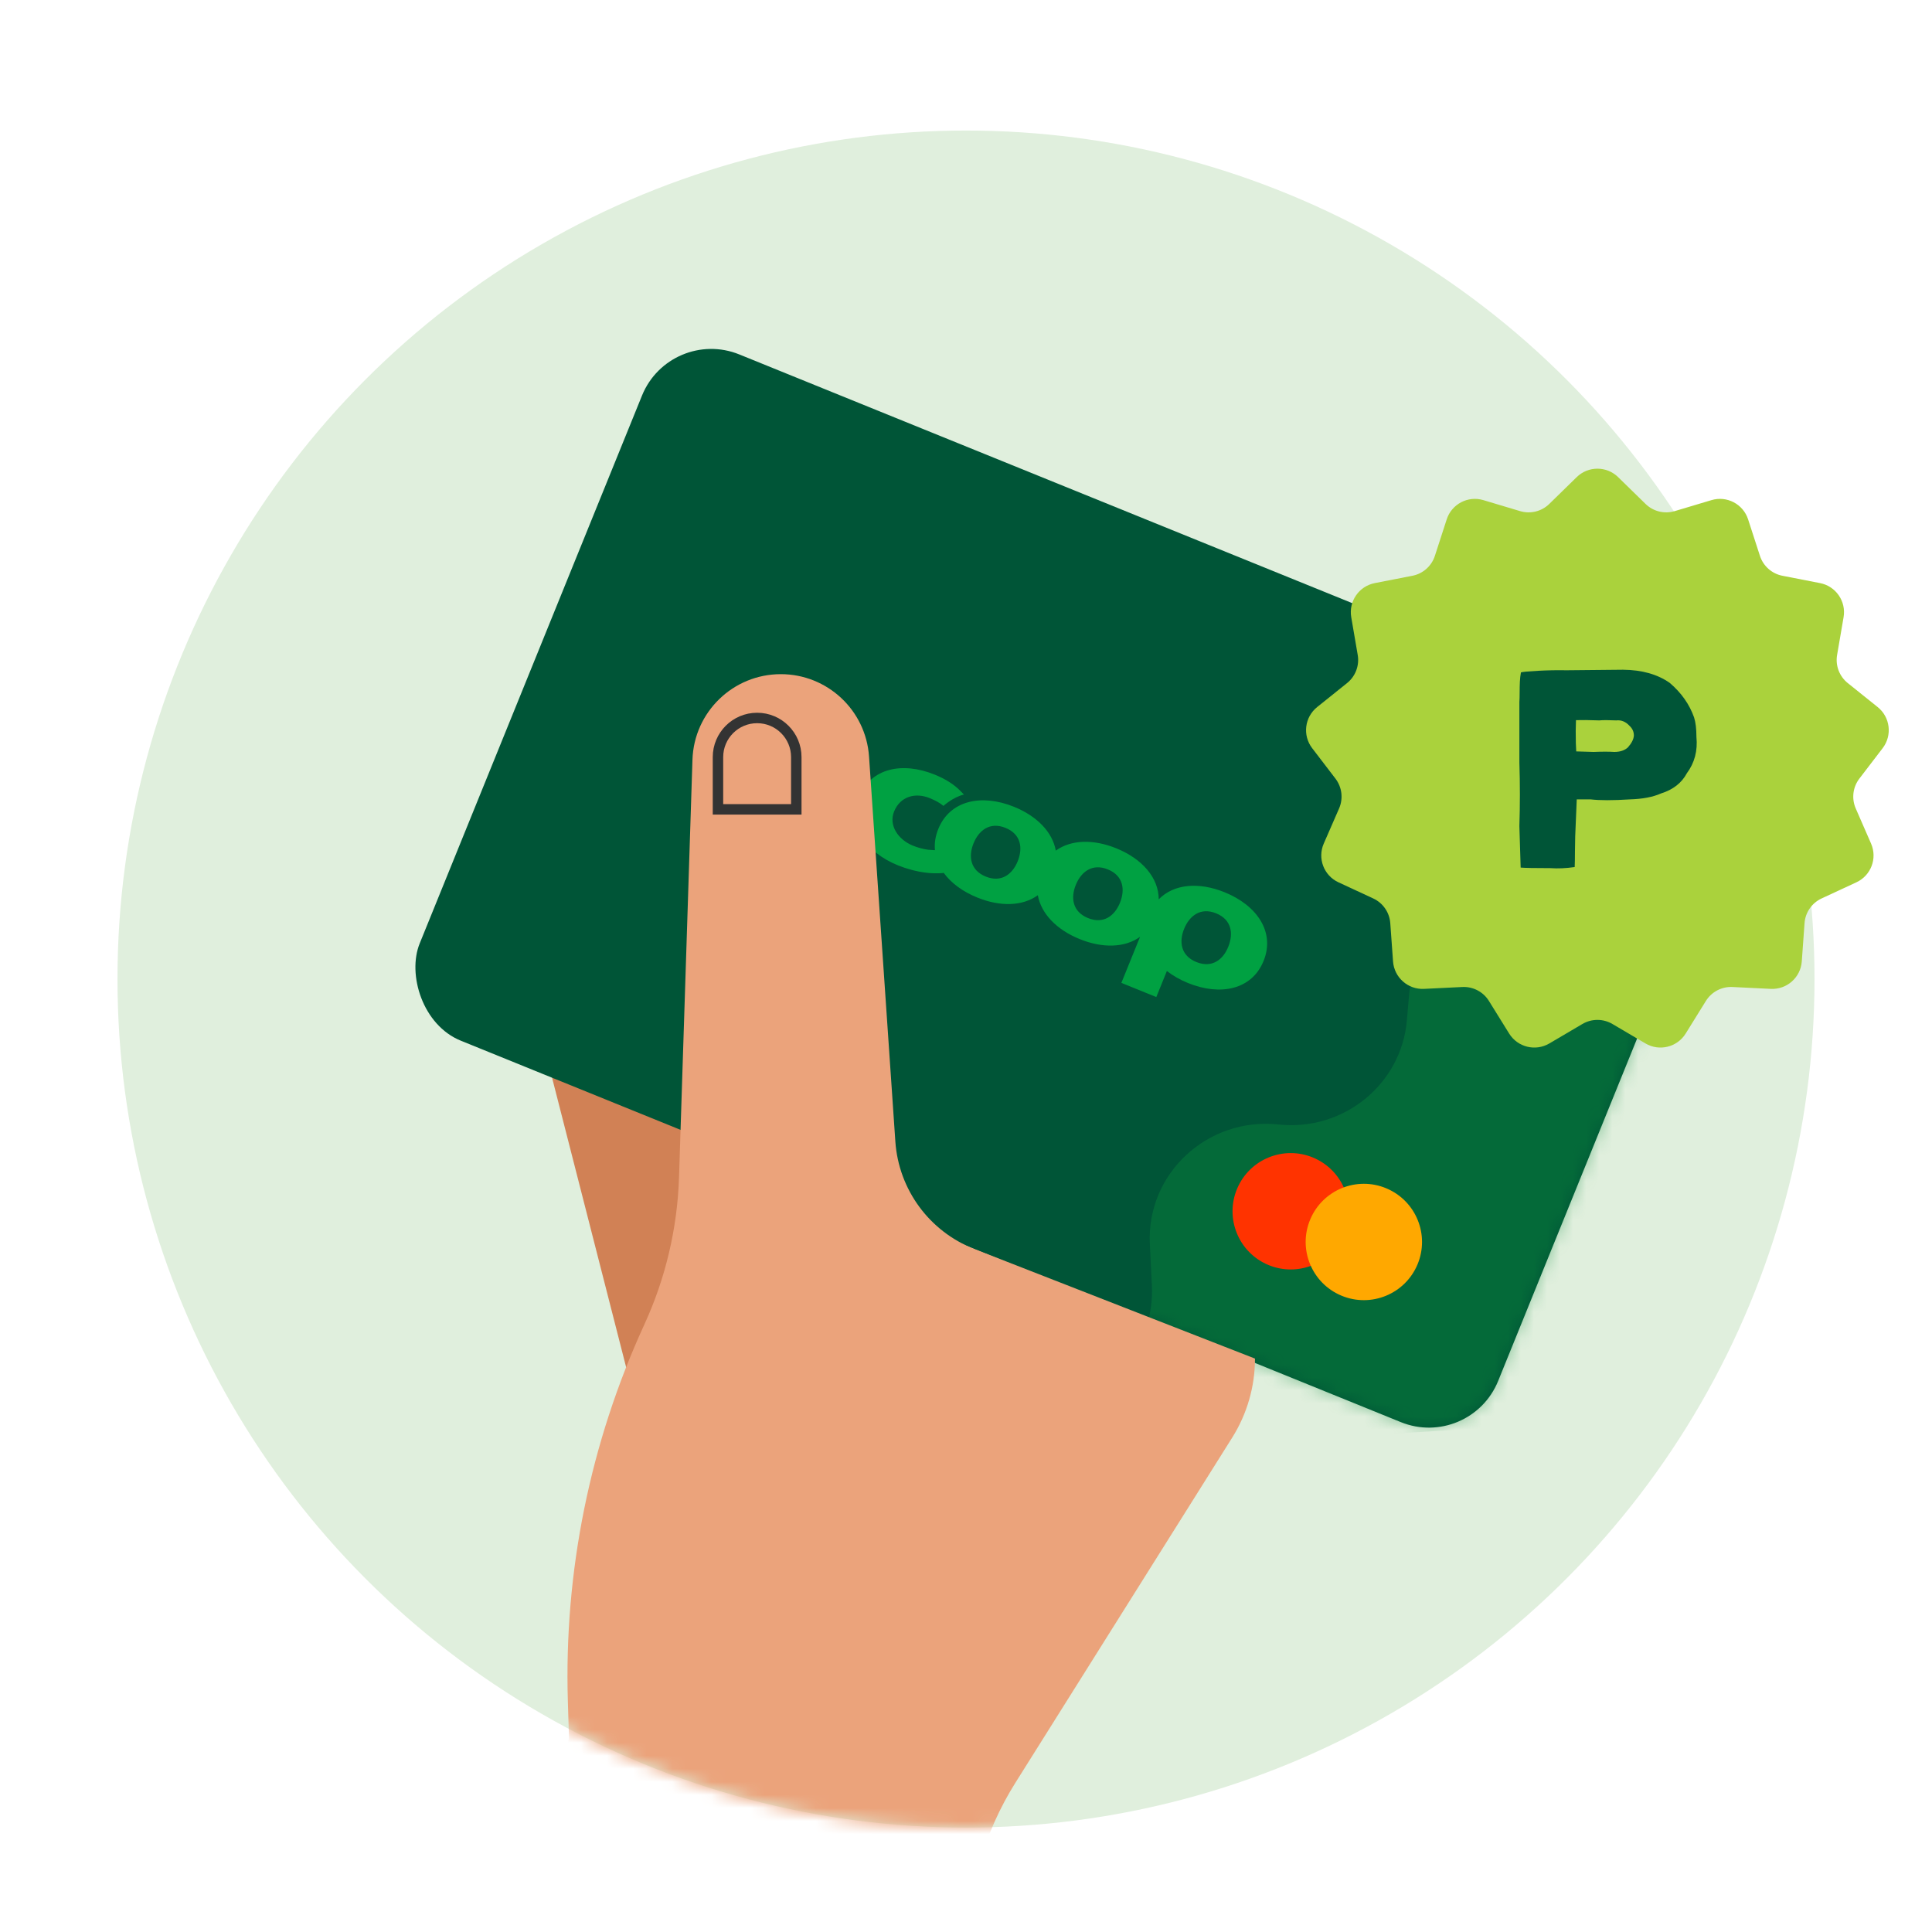 <svg width="148" height="148" viewBox="0 0 148 148" fill="none" xmlns="http://www.w3.org/2000/svg">
<rect width="148" height="148" fill="white"/>
<circle cx="74" cy="75" r="65" fill="#E0EFDD"/>
<mask id="mask0_2202_1323" style="mask-type:alpha" maskUnits="userSpaceOnUse" x="9" y="10" width="130" height="130">
<circle cx="74" cy="75" r="65" fill="#E0EFDD"/>
</mask>
<g mask="url(#mask0_2202_1323)">
<path d="M76.845 66.317L84.912 69.867C88.384 71.394 90.924 74.478 91.76 78.177L95.631 95.32C95.968 96.813 96.138 98.338 96.138 99.869V104.088H73.856L76.845 66.317Z" fill="#EBA37B"/>
<path d="M56.901 86.955L41.956 81.249L50.302 113.87L56.901 86.955Z" fill="#D18155"/>
<path d="M74.493 62.908C76.29 59.391 80.614 57.965 84.131 59.761L95.791 65.717C99.326 67.523 100.728 71.852 98.922 75.386V75.386C97.117 78.921 92.788 80.323 89.253 78.517L77.593 72.561C74.076 70.765 72.697 66.426 74.493 62.908V62.908Z" fill="#EC7DAE"/>
<path d="M79.048 50.718C80.844 47.2 85.168 45.774 88.685 47.57L100.346 53.526C103.88 55.332 105.282 59.661 103.477 63.195V63.195C101.671 66.73 97.342 68.132 93.808 66.326L82.147 60.371C78.63 58.574 77.251 54.235 79.048 50.718V50.718Z" fill="#EC7DAE"/>
<rect x="51.332" y="25" width="89.154" height="56.734" rx="5.721" transform="rotate(22.086 51.332 25)" fill="#005537"/>
<mask id="mask1_2202_1323" style="mask-type:alpha" maskUnits="userSpaceOnUse" x="31" y="26" width="102" height="84">
<rect x="51.332" y="25" width="89.154" height="56.734" rx="5.721" transform="rotate(22.086 51.332 25)" fill="#005537"/>
</mask>
<g mask="url(#mask1_2202_1323)">
<path opacity="0.4" d="M86.43 104.368L83.851 107.827C82.257 109.964 79.809 111.325 77.13 111.561L130.155 108.436C135.166 107.994 137.95 102.263 137.703 97.31C137.278 88.789 136.406 74.917 135.866 66.517C135.584 62.142 132.422 57.774 128.43 59.583C125.791 60.778 123.736 63.194 123.452 66.316C123.26 68.415 121.398 69.979 119.266 69.83L115.849 69.592C111.803 69.31 108.276 72.289 107.936 76.275L107.776 78.149C107.358 83.063 102.912 86.676 97.94 86.141C92.501 85.556 87.815 89.909 88.083 95.297L88.24 98.441C88.346 100.562 87.706 102.656 86.43 104.368Z" fill="#0A893D"/>
<circle cx="98.875" cy="92.789" r="4.456" transform="rotate(22.782 98.875 92.789)" fill="#FF3300"/>
<g style="mix-blend-mode:hard-light">
<circle cx="104.477" cy="95.141" r="4.456" transform="rotate(22.782 104.477 95.141)" fill="#FFA800"/>
</g>
</g>
<path d="M91.646 73.696C90.443 73.208 90.312 72.13 90.709 71.153C91.112 70.159 91.965 69.481 93.16 69.965C94.364 70.454 94.495 71.531 94.091 72.525C93.703 73.506 92.85 74.184 91.646 73.696ZM83.349 70.329C82.145 69.841 82.014 68.763 82.411 67.786C82.814 66.792 83.668 66.114 84.863 66.599C86.066 67.087 86.197 68.165 85.794 69.158C85.397 70.136 84.552 70.817 83.349 70.329ZM75.514 67.15C74.311 66.662 74.18 65.584 74.576 64.606C74.98 63.613 75.825 62.931 77.028 63.419C78.231 63.908 78.363 64.985 77.959 65.979C77.563 66.957 76.718 67.638 75.514 67.15ZM93.815 68.353C91.846 67.553 89.923 67.703 88.764 68.893C88.761 67.232 87.486 65.785 85.517 64.986C83.767 64.275 82.056 64.312 80.878 65.162C80.631 63.743 79.433 62.517 77.683 61.806C75.192 60.796 72.771 61.303 71.878 63.502C71.654 64.056 71.57 64.601 71.622 65.125C71.593 65.123 71.553 65.125 71.525 65.123C71.399 65.12 71.256 65.109 71.105 65.095C70.723 65.045 70.316 64.936 69.929 64.779C68.802 64.322 68.061 63.224 68.491 62.166C68.957 61.017 70.101 60.684 71.229 61.142C71.655 61.324 71.981 61.485 72.272 61.736C72.272 61.736 72.993 61.07 73.841 60.864C73.738 60.756 73.626 60.644 73.515 60.533C73.025 60.049 72.381 59.655 71.607 59.341C69.116 58.33 66.704 58.841 65.811 61.04C64.922 63.231 66.296 65.279 68.787 66.289C69.444 66.556 70.212 66.763 70.913 66.848C71.171 66.887 71.8 66.933 72.296 66.869C72.862 67.649 73.752 68.304 74.863 68.755C76.614 69.465 78.324 69.429 79.502 68.578C79.758 70.001 80.956 71.227 82.706 71.937C84.457 72.648 86.159 72.608 87.333 71.766L85.902 75.293L88.578 76.379L89.388 74.383C89.85 74.741 90.389 75.055 91.004 75.304C93.495 76.315 95.904 75.813 96.796 73.613C97.689 71.414 96.306 69.363 93.815 68.353" fill="#00A142"/>
<path d="M49.356 101.473C45.204 110.512 43.2 120.389 43.501 130.331L43.587 133.149L35.978 170.229H74.128V149.254C74.128 144.768 75.394 140.373 77.78 136.574L94.396 110.122C95.534 108.31 96.138 106.213 96.138 104.074V104.074L74.633 95.676C71.195 94.333 68.84 91.127 68.588 87.444L66.572 57.954C66.329 54.401 63.376 51.644 59.815 51.644V51.644C56.16 51.644 53.164 54.544 53.046 58.198L52.017 90.176C51.892 94.081 50.987 97.922 49.356 101.473V101.473Z" fill="#EBA37B"/>
</g>
<path d="M58 55C59.657 55 61 56.343 61 58V62H55V58C55 56.343 56.343 55 58 55V55Z" stroke="#333333" stroke-width="0.8"/>
<path d="M120.784 36.549C121.665 35.688 123.073 35.688 123.954 36.549L126.056 38.603C126.645 39.179 127.501 39.39 128.29 39.154L131.106 38.312C132.286 37.959 133.533 38.613 133.913 39.785L134.819 42.58C135.073 43.364 135.733 43.949 136.542 44.106L139.426 44.669C140.635 44.905 141.435 46.064 141.227 47.278L140.73 50.175C140.591 50.987 140.904 51.811 141.547 52.327L143.839 54.165C144.8 54.936 144.969 56.334 144.221 57.312L142.435 59.646C141.934 60.301 141.828 61.176 142.158 61.931L143.333 64.624C143.826 65.754 143.327 67.07 142.209 67.588L139.543 68.825C138.796 69.172 138.295 69.897 138.236 70.719L138.025 73.65C137.936 74.879 136.882 75.813 135.652 75.752L132.717 75.609C131.894 75.568 131.113 75.978 130.679 76.678L129.13 79.175C128.48 80.222 127.113 80.559 126.052 79.934L123.52 78.443C122.81 78.025 121.928 78.025 121.218 78.443L118.686 79.934C117.624 80.559 116.258 80.222 115.608 79.175L114.059 76.678C113.625 75.978 112.844 75.568 112.021 75.609L109.086 75.752C107.855 75.813 106.802 74.879 106.713 73.65L106.502 70.719C106.443 69.897 105.942 69.172 105.195 68.825L102.529 67.588C101.411 67.07 100.912 65.754 101.405 64.624L102.58 61.931C102.91 61.176 102.803 60.301 102.303 59.646L100.517 57.312C99.768 56.334 99.938 54.936 100.899 54.165L103.191 52.327C103.834 51.811 104.147 50.987 104.008 50.175L103.511 47.278C103.303 46.064 104.103 44.905 105.312 44.669L108.196 44.106C109.005 43.949 109.665 43.364 109.919 42.58L110.825 39.785C111.205 38.613 112.452 37.959 113.632 38.312L116.447 39.154C117.237 39.39 118.093 39.179 118.682 38.603L120.784 36.549Z" fill="#AAD23C"/>
<path d="M116.51 51.511C116.615 51.469 117.044 51.428 117.797 51.387C118.562 51.346 119.295 51.332 119.994 51.346L124.33 51.304C125.782 51.318 126.977 51.655 127.914 52.316C128.799 53.073 129.419 53.954 129.775 54.959C129.894 55.331 129.954 55.827 129.954 56.446C130.059 57.506 129.815 58.435 129.221 59.234C128.825 59.977 128.165 60.493 127.241 60.782C126.621 61.058 125.822 61.209 124.845 61.237C123.552 61.319 122.555 61.319 121.856 61.237H120.786L120.668 64.066C120.668 64.328 120.661 64.72 120.648 65.243C120.648 65.766 120.641 66.158 120.628 66.42C119.968 66.516 119.348 66.544 118.767 66.503C117.566 66.503 116.807 66.489 116.49 66.461L116.391 63.281C116.444 61.67 116.444 60.046 116.391 58.408V53.782C116.404 53.617 116.411 53.376 116.411 53.059C116.411 52.743 116.417 52.461 116.43 52.213C116.444 51.965 116.47 51.731 116.51 51.511ZM120.747 57.561L122.073 57.602C122.733 57.575 123.261 57.575 123.657 57.602C124.106 57.602 124.456 57.485 124.707 57.251C124.997 56.921 125.149 56.618 125.162 56.343C125.162 56.054 125.05 55.806 124.825 55.599C124.535 55.283 124.198 55.145 123.816 55.186C123.235 55.159 122.799 55.159 122.509 55.186C121.743 55.159 121.149 55.152 120.727 55.166L120.707 55.992C120.707 56.694 120.72 57.217 120.747 57.561Z" fill="#005537"/>
</svg>
